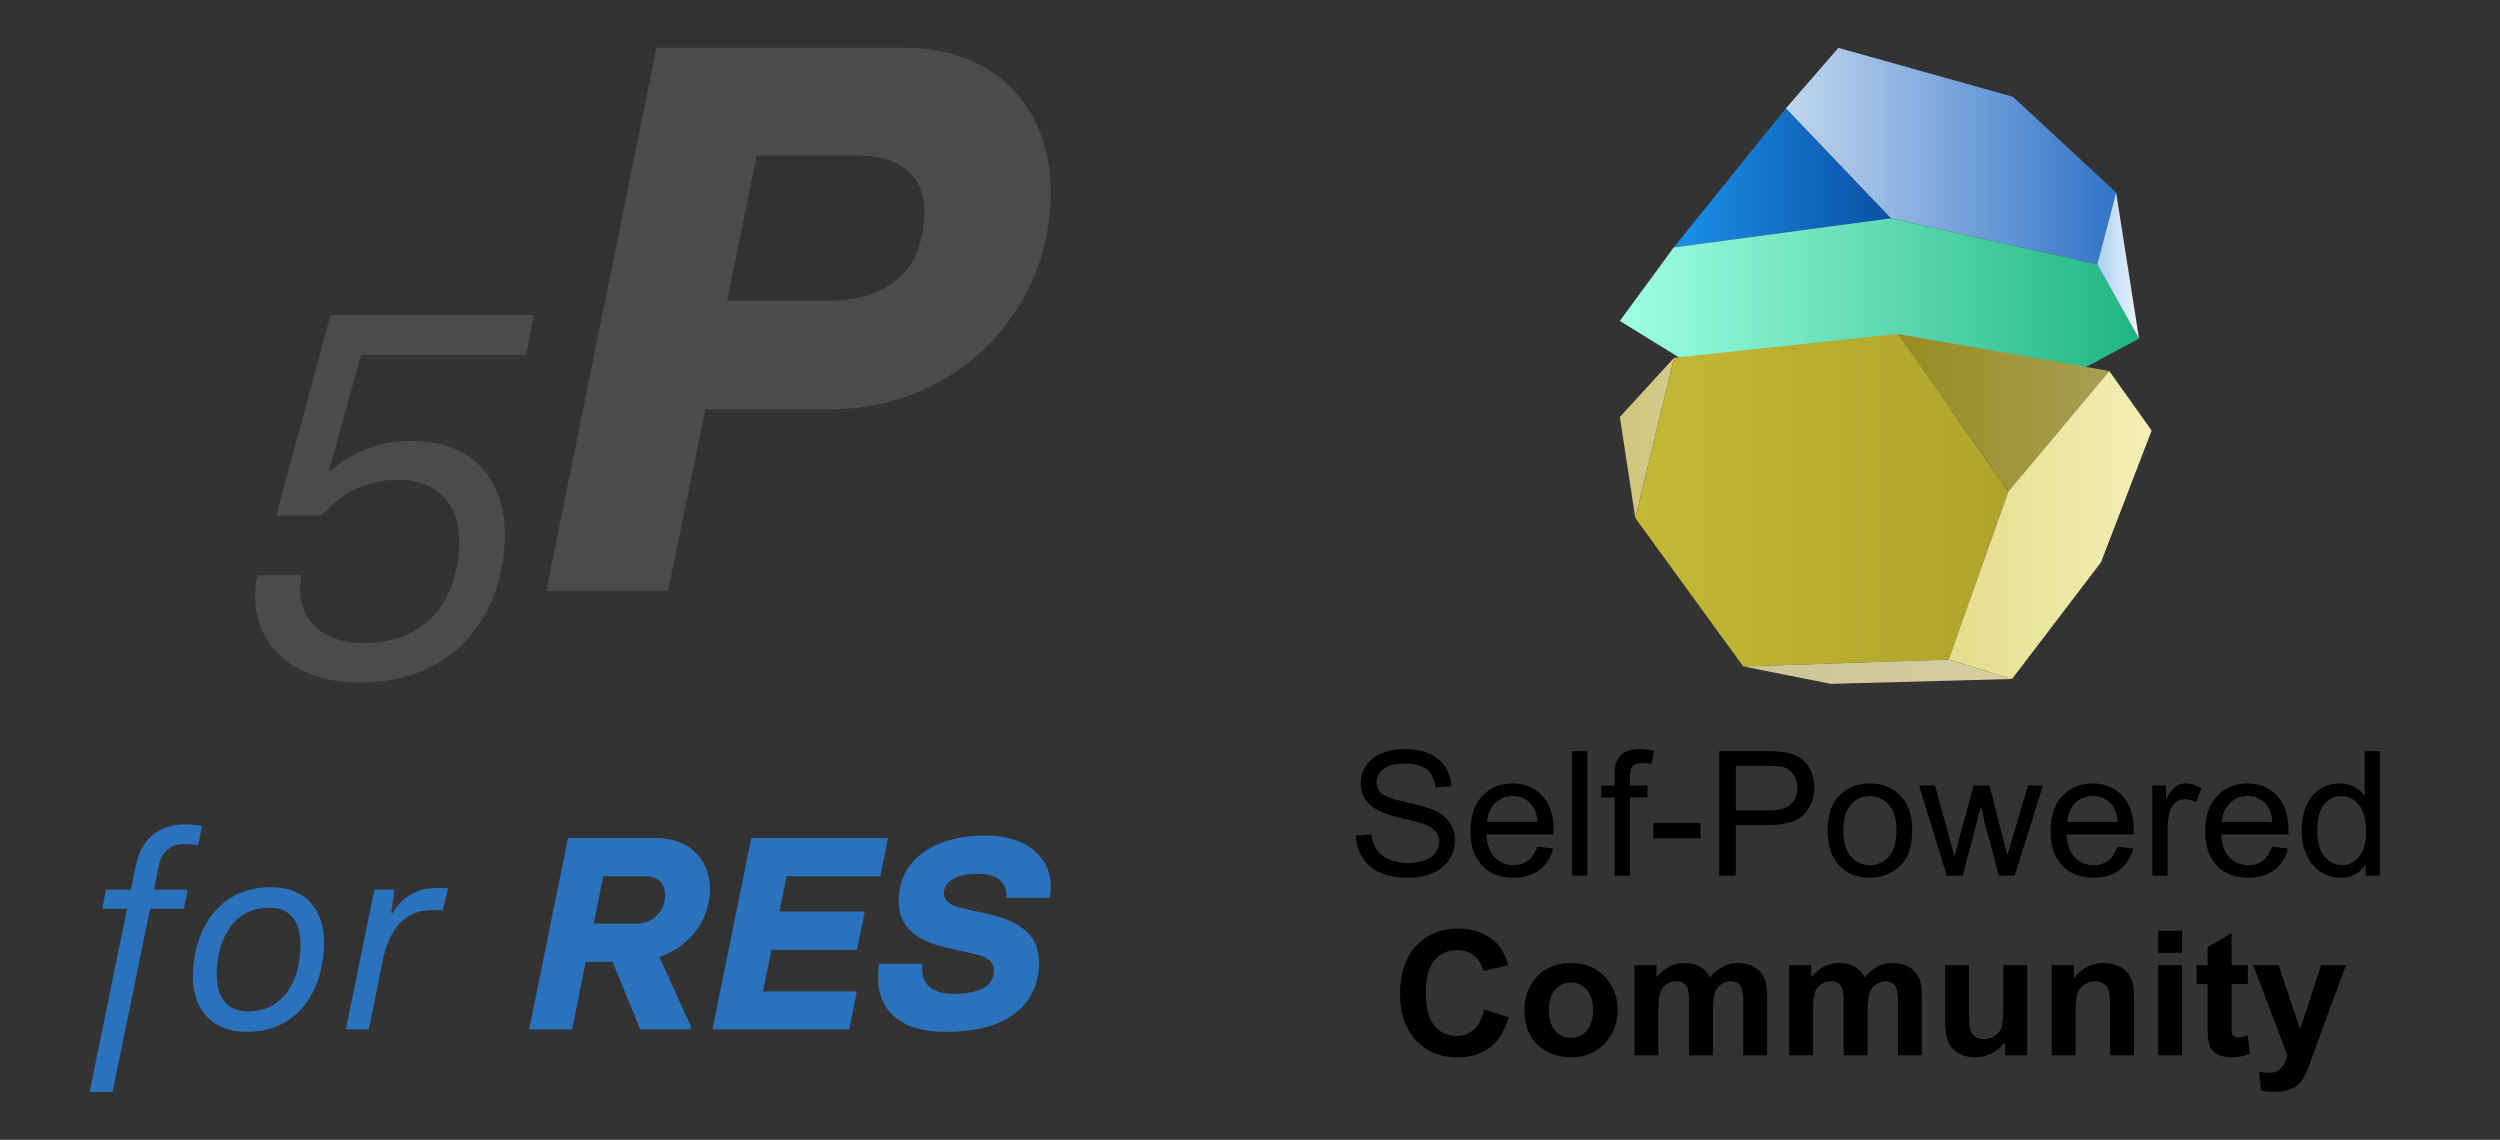 <svg xmlns="http://www.w3.org/2000/svg" viewBox="0 0 329 150"><rect x="0" y="0" width="329" height="150" fill="#333333" stroke="none"/><g transform="scale(.938 1)"><path d="M0 0h350.318v150H0z" style="fill:none"/><clipPath id="a"><path d="M0 0h350.318v150H0z"/></clipPath><g clip-path="url(#a)"><path d="M0 .001h137.423v137.423H0z" style="fill:none" transform="matrix(1.164 0 0 1.092 0 -.001)"/><path d="M11.35 25.693c-1.224 0-1.944.744-2.16 1.8l-.216 1.068H7.882l-.168.84h1.092l-1.644 8.04H8.17l1.644-8.04h1.488l.168-.84H9.982l.216-1.068c.12-.6.54-.936 1.14-.936.204 0 .42.024.588.06l.168-.84a3.027 3.027 0 0 0-.744-.084zm35.136.492c-2.448 0-3.828 1.176-3.828 2.88 0 1.248.936 1.776 2.148 2.052l1.176.264c.6.132.852.372.852.732 0 .576-.456 1.02-1.776 1.02-.912 0-1.464-.408-1.356-1.32h-1.908c-.264 1.812.684 2.988 2.928 2.988 2.964 0 4.092-1.392 4.092-3.048 0-1.296-.972-1.848-2.28-2.136l-1.08-.24c-.636-.144-.816-.384-.816-.66 0-.408.396-.852 1.488-.852.996 0 1.308.504 1.248 1.056h1.908c.312-1.608-.876-2.736-2.796-2.736zm-18.336.108-1.704 8.4h1.884l.6-2.964h1.176l1.212 2.964h2.208l.024-.12-1.392-3.06c1.308-.444 2.22-1.584 2.22-3 0-1.2-.828-2.22-2.388-2.22h-3.84zm8.04 0-1.704 8.4h6l.336-1.668h-4.116l.372-1.824h3.744l.348-1.68h-3.744l.312-1.548h4.116l.336-1.68h-6zm-6.492 1.68h1.86c.612 0 .852.396.852.816 0 .54-.372 1.26-1.272 1.26h-1.86l.42-2.076zm-14.592.48c-2.352 0-3.408 1.968-3.408 3.948 0 1.356.792 2.4 2.352 2.4 2.364 0 3.396-1.956 3.396-3.924 0-1.368-.732-2.424-2.34-2.424zm7.188.036c-.756 0-1.452.42-1.848 1.104h-.048l.132-1.032h-.876l-1.248 6.132h1.008l.6-2.976c.288-1.44.996-2.256 2.16-2.256h.48l.24-.972h-.6zm-7.248.864c.972 0 1.368.672 1.368 1.62 0 1.428-.636 2.928-2.304 2.928-.96 0-1.368-.672-1.368-1.62 0-1.416.648-2.928 2.304-2.928z" style="fill:#2a72bc" transform="matrix(3.198 0 0 2.998 -10.334 31.457)"/><path d="m8.806 26.293-1.704 8.4h1.884l.576-2.808h1.932c1.956 0 3.408-1.524 3.408-3.348 0-1.272-.804-2.244-2.28-2.244H8.806zm1.548 1.668h1.56c.66 0 1.032.312 1.032.864 0 .864-.504 1.38-1.488 1.38h-1.56l.456-2.244zm-6.588 2.467-.841 3.102h.705c.257-.296.633-.553 1.17-.553.666 0 .954.41.954.962 0 .762-.4 1.563-1.475 1.563-.745 0-1.074-.473-.962-1.05h-.681c-.192.938.433 1.66 1.58 1.66 1.538 0 2.244-1.123 2.244-2.293 0-.834-.482-1.443-1.435-1.443a1.84 1.84 0 0 0-1.25.457h-.033l.497-1.788h2.55l.12-.617H3.765z" style="fill:#4b4b4b" transform="matrix(9.074 0 0 8.507 12.2 -217.39)"/><path d="M227.685 152.549a4.09 4.09 0 0 0-1.576.293c-.473.195-.831.482-1.077.861-.246.375-.37.78-.37 1.213 0 .394.1.752.299 1.072.203.316.51.582.92.797.316.168.869.348 1.658.54.789.187 1.3.325 1.53.415.36.137.617.307.773.51.156.2.234.433.234.703 0 .265-.081.512-.245.738-.16.223-.407.399-.739.528a3.162 3.162 0 0 1-1.149.193c-.488 0-.927-.084-1.318-.252-.39-.172-.68-.394-.867-.668-.184-.277-.3-.63-.352-1.06l-1.072.094c.016.574.172 1.09.47 1.546.3.453.712.794 1.235 1.02.528.227 1.18.34 1.957.34.614 0 1.164-.112 1.652-.335.493-.226.87-.54 1.131-.943a2.35 2.35 0 0 0 .393-1.294c0-.461-.119-.868-.357-1.22-.238-.355-.608-.648-1.108-.879-.344-.156-.978-.338-1.904-.545-.922-.21-1.493-.415-1.711-.614a.977.977 0 0 1-.334-.762c0-.356.156-.659.469-.909.316-.253.818-.38 1.505-.38.66 0 1.158.138 1.494.415.34.278.54.688.599 1.231l1.09-.082a2.601 2.601 0 0 0-.423-1.354c-.261-.398-.636-.699-1.124-.902-.485-.207-1.046-.31-1.683-.31zm16.219 0c-.461 0-.82.085-1.077.257a1.34 1.34 0 0 0-.534.663c-.074.203-.112.514-.112.932v.661h-.93v.82h.93v5.403h1.05v-5.403h1.213v-.82h-1.214v-.573c0-.375.067-.632.2-.768.133-.137.36-.205.68-.205.195 0 .402.019.62.058l.16-.92a5.172 5.172 0 0 0-.986-.105zm-4.664.146v8.59h1.055v-8.59h-1.055zm10.154 0v8.59h1.137v-3.493h2.204c1.215 0 2.054-.251 2.52-.755.464-.508.697-1.127.697-1.857a2.61 2.61 0 0 0-.265-1.173 2.06 2.06 0 0 0-.685-.825c-.285-.2-.639-.334-1.06-.405-.302-.054-.737-.082-1.308-.082h-3.24zm44.52 0v3.082a2.067 2.067 0 0 0-.715-.616 2.057 2.057 0 0 0-1.002-.24c-.512 0-.975.136-1.389.405-.414.27-.724.658-.93 1.166a4.404 4.404 0 0 0-.311 1.688c0 .636.112 1.2.339 1.692.23.489.553.87.967 1.143a2.45 2.45 0 0 0 1.371.411c.766 0 1.346-.309 1.74-.926l.001.785h.978v-8.59h-1.049zm-43.383 1.014h2.198c.515 0 .868.025 1.06.076.297.082.535.252.714.51.184.254.276.56.276.92 0 .496-.154.88-.463 1.154-.309.273-.83.41-1.564.41h-2.221v-3.07zm-15.386 1.213c-.86 0-1.559.29-2.098.867-.539.578-.809 1.39-.809 2.438 0 1.011.266 1.798.797 2.36.535.559 1.258.839 2.168.839.723 0 1.316-.176 1.781-.527.465-.352.784-.847.956-1.483l-1.09-.135c-.16.446-.377.77-.65.972-.274.204-.604.306-.99.306-.52 0-.955-.182-1.302-.545-.348-.364-.54-.888-.58-1.571h4.64c.004-.125.006-.218.006-.28 0-1.028-.263-1.825-.79-2.391-.528-.567-1.207-.85-2.04-.85zm24.644 0c-.77 0-1.422.23-1.957.691-.64.555-.96 1.408-.96 2.56 0 1.051.267 1.856.802 2.414.54.559 1.244.839 2.115.839.543 0 1.043-.127 1.5-.381.461-.254.81-.61 1.049-1.067.242-.461.363-1.092.363-1.893 0-.988-.272-1.76-.815-2.32-.543-.562-1.242-.843-2.097-.843zm15.37 0c-.86 0-1.56.29-2.099.867-.539.578-.808 1.39-.808 2.438 0 1.011.266 1.798.797 2.36.535.559 1.258.839 2.168.839.723 0 1.316-.176 1.781-.527.465-.352.784-.847.956-1.483l-1.091-.135c-.16.446-.377.77-.65.972-.274.204-.604.306-.99.306-.52 0-.954-.182-1.301-.545-.348-.364-.541-.888-.58-1.571h4.64c.004-.125.006-.218.006-.28 0-1.028-.263-1.825-.79-2.391-.528-.567-1.207-.85-2.04-.85zm6.404 0c-.247 0-.473.07-.68.21-.204.141-.426.432-.668.873v-.943h-.95v6.223h1.055v-3.258c0-.445.06-.855.176-1.23.079-.246.209-.438.393-.575a.997.997 0 0 1 .621-.21c.258 0 .516.076.773.228l.364-.978c-.367-.227-.729-.34-1.084-.34zm4.265 0c-.86 0-1.558.29-2.097.867-.54.578-.81 1.39-.81 2.438 0 1.011.267 1.798.798 2.36.535.559 1.257.839 2.167.839.723 0 1.317-.176 1.782-.527.465-.352.783-.847.955-1.483l-1.09-.135c-.16.446-.377.77-.65.972-.274.204-.604.306-.99.306-.52 0-.954-.182-1.301-.545-.348-.364-.54-.888-.58-1.571h4.64c.004-.125.007-.218.007-.28 0-1.028-.265-1.825-.792-2.391-.527-.567-1.207-.85-2.04-.85zm-22.646.14 1.904 6.223h1.102l1.26-4.787.24 1.06.99 3.727h1.096l1.945-6.223h-1.025l-1.066 3.598-.358 1.201-.311-1.189-.931-3.61h-1.085l-.99 3.645c-.2.789-.307 1.217-.323 1.283l-.368-1.336-.99-3.592h-1.09zm-28.026.727c.535 0 .97.203 1.307.61.219.261.351.654.398 1.177h-3.475c.036-.543.218-.976.546-1.3.332-.325.74-.487 1.224-.487zm40.014 0c.535 0 .97.203 1.307.61.219.261.351.654.398 1.177H273.4c.036-.543.217-.976.545-1.3.332-.325.74-.487 1.225-.487zm10.67 0c.535 0 .971.203 1.307.61.219.261.351.654.398 1.177h-3.474c.035-.543.216-.976.544-1.3.332-.325.74-.487 1.225-.487zm-26.051.005c.52 0 .953.2 1.3.598.352.395.528.977.528 1.747 0 .816-.174 1.423-.521 1.821a1.663 1.663 0 0 1-1.307.599c-.527 0-.964-.198-1.312-.592-.348-.399-.522-.997-.522-1.794 0-.796.174-1.392.522-1.787a1.674 1.674 0 0 1 1.312-.592zm32.508 0c.48 0 .885.2 1.213.598.328.399.492 1.024.492 1.876 0 .773-.162 1.35-.486 1.728-.32.375-.71.563-1.172.563-.457 0-.854-.198-1.19-.592-.336-.395-.504-.99-.504-1.787 0-.825.157-1.428.47-1.811.316-.383.708-.575 1.177-.575zm-47.444 1.852v1.061h3.24v-1.061h-3.24zm-13.453 7.296c-1.204 0-2.174.396-2.912 1.189-.738.789-1.108 1.898-1.108 3.328 0 1.352.368 2.418 1.102 3.2.734.777 1.671 1.166 2.812 1.166.922 0 1.682-.227 2.28-.68.601-.457 1.031-1.155 1.29-2.092l-1.682-.533c-.145.63-.383 1.09-.715 1.383a1.74 1.74 0 0 1-1.19.44c-.625 0-1.133-.231-1.523-.692-.39-.461-.587-1.235-.587-2.32 0-1.024.197-1.764.592-2.221.398-.457.916-.686 1.553-.686.46 0 .852.129 1.172.387.324.258.537.61.638 1.055l1.718-.411c-.196-.688-.488-1.214-.88-1.581-.655-.621-1.51-.932-2.56-.932zm48.269.146v1.523h1.647v-1.523h-1.647zm5.063.17-1.653.96v1.237h-.756v1.313h.756v2.713c0 .582.018.969.053 1.16.043.27.12.484.229.644.113.157.289.286.527.387a2.1 2.1 0 0 0 .803.147c.485 0 .918-.083 1.3-.247l-.14-1.277c-.289.105-.51.159-.662.159a.48.48 0 0 1-.282-.082.383.383 0 0 1-.146-.206c-.02-.086-.029-.382-.029-.89v-2.508h1.125v-1.313h-1.125v-2.197zm-45.569 2.057c-.609 0-1.162.135-1.658.404a2.78 2.78 0 0 0-1.143 1.172 3.367 3.367 0 0 0-.403 1.588c0 .715.134 1.322.403 1.822.27.496.663.873 1.178 1.13.52.259 1.065.388 1.636.388.922 0 1.685-.309 2.29-.926.61-.621.914-1.403.914-2.344 0-.934-.3-1.705-.902-2.315-.602-.613-1.373-.92-2.315-.92zm7.84 0c-.75 0-1.396.33-1.939.99v-.85h-1.517v6.222h1.646v-3.023c0-.597.042-1.025.128-1.283a1.148 1.148 0 0 1 1.126-.797c.21 0 .376.043.498.13a.74.74 0 0 1 .275.392c.059.175.088.567.088 1.172v3.41h1.647v-2.988c0-.586.044-1.014.134-1.283.09-.274.236-.481.44-.622.203-.14.42-.21.65-.21.316 0 .55.116.703.35.114.18.17.58.17 1.197v3.555h1.647V169.7c0-.594-.057-1.024-.17-1.29a1.69 1.69 0 0 0-.71-.814c-.316-.187-.702-.281-1.159-.281-.36 0-.697.081-1.014.245a2.877 2.877 0 0 0-.885.745 1.893 1.893 0 0 0-.72-.745c-.294-.164-.64-.245-1.038-.245zm10.67 0c-.75 0-1.397.33-1.94.99v-.85h-1.516v6.222h1.645v-3.023c0-.597.044-1.025.13-1.283a1.14 1.14 0 0 1 .439-.592c.203-.137.432-.205.686-.205.211 0 .377.043.498.13a.74.74 0 0 1 .275.392c.059.175.088.567.088 1.172v3.41h1.646v-2.988c0-.586.045-1.014.135-1.283.09-.274.236-.481.44-.622.203-.14.42-.21.65-.21.316 0 .551.116.703.35.114.18.17.58.17 1.197v3.555h1.646V169.7c0-.594-.056-1.024-.169-1.29a1.69 1.69 0 0 0-.71-.814c-.316-.187-.703-.281-1.16-.281-.36 0-.696.081-1.013.245a2.877 2.877 0 0 0-.884.745 1.893 1.893 0 0 0-.721-.745c-.293-.164-.64-.245-1.038-.245zm18.234 0c-.824 0-1.507.351-2.05 1.054v-.914h-1.529v6.222h1.646v-2.818c0-.695.04-1.172.123-1.43.086-.257.242-.464.469-.62.226-.156.483-.235.768-.235.223 0 .412.055.568.164a.91.91 0 0 1 .345.463c.07.195.106.629.106 1.3v3.177H278v-3.868c0-.48-.032-.849-.095-1.107a1.757 1.757 0 0 0-.321-.69c-.152-.204-.38-.37-.68-.499a2.44 2.44 0 0 0-.997-.2zm-10.933.14v3.938c0 .586.075 1.045.223 1.377.149.332.388.59.72.773.332.184.708.276 1.126.276.41 0 .798-.097 1.165-.288.371-.191.67-.452.897-.784v.93h1.53v-6.222h-1.648v2.626c0 .89-.04 1.45-.122 1.681a1.193 1.193 0 0 1-.457.574 1.307 1.307 0 0 1-.756.228c-.246 0-.45-.056-.61-.17a.905.905 0 0 1-.333-.468c-.059-.199-.088-.737-.088-1.612v-2.859h-1.647zm14.695 0v6.222h1.647v-6.222h-1.647zm6.551 0 2.368 6.24a2.307 2.307 0 0 1-.422.856c-.184.227-.467.34-.85.34-.207 0-.44-.026-.697-.077l.146 1.29c.305.066.616.099.932.099.312 0 .592-.033.838-.1.25-.066.458-.159.626-.28.172-.117.323-.271.452-.463.133-.191.271-.47.416-.832l.392-1.084 2.198-5.989h-1.705l-1.454 4.418-1.488-4.418h-1.752zm-47.05 1.201c.43 0 .789.165 1.078.493.293.328.44.797.44 1.406 0 .625-.147 1.102-.44 1.43a1.38 1.38 0 0 1-1.078.492c-.43 0-.792-.164-1.085-.492-.293-.328-.44-.802-.44-1.419s.147-1.089.44-1.417a1.398 1.398 0 0 1 1.085-.493z" aria-label="Self-Powered" style="font-size:12px;font-family:ArialMT,Arial,sans-serif" transform="matrix(2.034 0 0 1.907 -266.061 -192.333)"/><path d="m-2720.72 276.094-111.83 128.522 223.1 233.252 438.97 97.712 40.19-152.399-219.4-203.194-371.03-103.893Z" style="fill:url(#b)" transform="matrix(.066 0 0 .062 437.494 -10.82)"/><path d="m-2832.55 404.616-238.21 295.058 461.31-61.806-223.1-233.252Z" style="fill:url(#c)" transform="matrix(.066 0 0 .062 437.494 -10.82)"/><path d="m-3185.39 855.71 242.8 149.52 366.61 59.1 272.16-52.11 222.11-119.006-88.77-157.634-438.97-97.712-461.31 61.806-114.63 156.036Z" style="fill:url(#d)" transform="matrix(.066 0 0 .062 437.494 -10.82)"/><path d="m-2130.29 583.181-40.19 152.399 88.77 157.634-48.58-310.033Z" style="fill:url(#e)" transform="matrix(.066 0 0 .062 437.494 -10.82)"/><path d="m-3204.88 1075.35 115.37-125.699-82.46 340.199-32.91-214.5Z" style="fill:url(#f)" transform="matrix(.066 0 0 .062 438.782 -11.8)"/><path d="m-3089.51 949.651 475-50.575 235.62 334.144-127.05 357.08-436.65 14.6-229.38-315.05 82.46-340.199Z" style="fill:url(#g)" transform="matrix(.066 0 0 .062 438.782 -11.8)"/><path d="m-2614.51 899.076 235.62 334.144 214.44-255.437-450.06-78.707Z" style="fill:url(#h)" transform="matrix(.066 0 0 .062 438.782 -11.8)"/><path d="m-2505.94 1590.3 134.81 41.19 189.04-247.62 107.71-279.72-90.07-126.367-214.44 255.437-127.05 357.08Z" style="fill:url(#i)" transform="matrix(.066 0 0 .062 438.782 -11.8)"/><path d="m-2942.59 1604.9 436.65-14.6 134.81 41.19-385.02 10.37-186.44-36.96Z" style="fill:url(#j)" transform="matrix(.066 0 0 .062 438.782 -11.8)"/></g></g><defs><linearGradient id="b" x1="0" x2="1" y1="0" y2="0" gradientTransform="matrix(702.264 0 0 459.486 -2832.55 505.837)" gradientUnits="userSpaceOnUse"><stop offset="0" style="stop-color:#c1d6ee;stop-opacity:1"/><stop offset="1" style="stop-color:#3274c9;stop-opacity:1"/></linearGradient><linearGradient id="c" x1="0" x2="1" y1="0" y2="0" gradientTransform="matrix(461.3 0 0 295.058 -3070.75 552.145)" gradientUnits="userSpaceOnUse"><stop offset="0" style="stop-color:#1b91e8;stop-opacity:1"/><stop offset="1" style="stop-color:#0950a6;stop-opacity:1"/></linearGradient><linearGradient id="d" x1="0" x2="1" y1="0" y2="0" gradientTransform="matrix(1103.68 0 0 426.466 -3185.39 851.101)" gradientUnits="userSpaceOnUse"><stop offset="0" style="stop-color:#9fffe2;stop-opacity:1"/><stop offset="1" style="stop-color:#20b583;stop-opacity:1"/></linearGradient><linearGradient id="e" x1="0" x2="1" y1="0" y2="0" gradientTransform="matrix(88.769 0 0 310.033 -2170.48 738.198)" gradientUnits="userSpaceOnUse"><stop offset="0" style="stop-color:#a9d0f3;stop-opacity:1"/><stop offset="1" style="stop-color:#edf5fd;stop-opacity:1"/></linearGradient><linearGradient id="f" x1="0" x2="1" y1="0" y2="0" gradientTransform="matrix(115.369 0 0 340.197 -3204.88 1119.75)" gradientUnits="userSpaceOnUse"><stop offset="0" style="stop-color:#cdc57b;stop-opacity:1"/><stop offset="1" style="stop-color:#d3cb8c;stop-opacity:1"/></linearGradient><linearGradient id="g" x1="0" x2="1" y1="0" y2="0" gradientTransform="matrix(793.085 0 0 705.827 -3171.97 1251.99)" gradientUnits="userSpaceOnUse"><stop offset="0" style="stop-color:#c3b836;stop-opacity:1"/><stop offset="1" style="stop-color:#b0a32a;stop-opacity:1"/></linearGradient><linearGradient id="h" x1="0" x2="1" y1="0" y2="0" gradientTransform="matrix(450.058 0 0 334.147 -2614.51 1066.15)" gradientUnits="userSpaceOnUse"><stop offset="0" style="stop-color:#988c20;stop-opacity:1"/><stop offset="1" style="stop-color:#a79e53;stop-opacity:1"/></linearGradient><linearGradient id="i" x1="0" x2="1" y1="0" y2="0" gradientTransform="matrix(431.568 0 0 653.703 -2505.94 1304.63)" gradientUnits="userSpaceOnUse"><stop offset="0" style="stop-color:#e4dd8b;stop-opacity:1"/><stop offset="1" style="stop-color:#f3efb6;stop-opacity:1"/></linearGradient><linearGradient id="j" x1="0" x2="1" y1="0" y2="0" gradientTransform="matrix(571.458 0 0 51.569 -2942.59 1616.08)" gradientUnits="userSpaceOnUse"><stop offset="0" style="stop-color:#ccc596;stop-opacity:1"/><stop offset="1" style="stop-color:#d4cea0;stop-opacity:1"/></linearGradient></defs></svg>